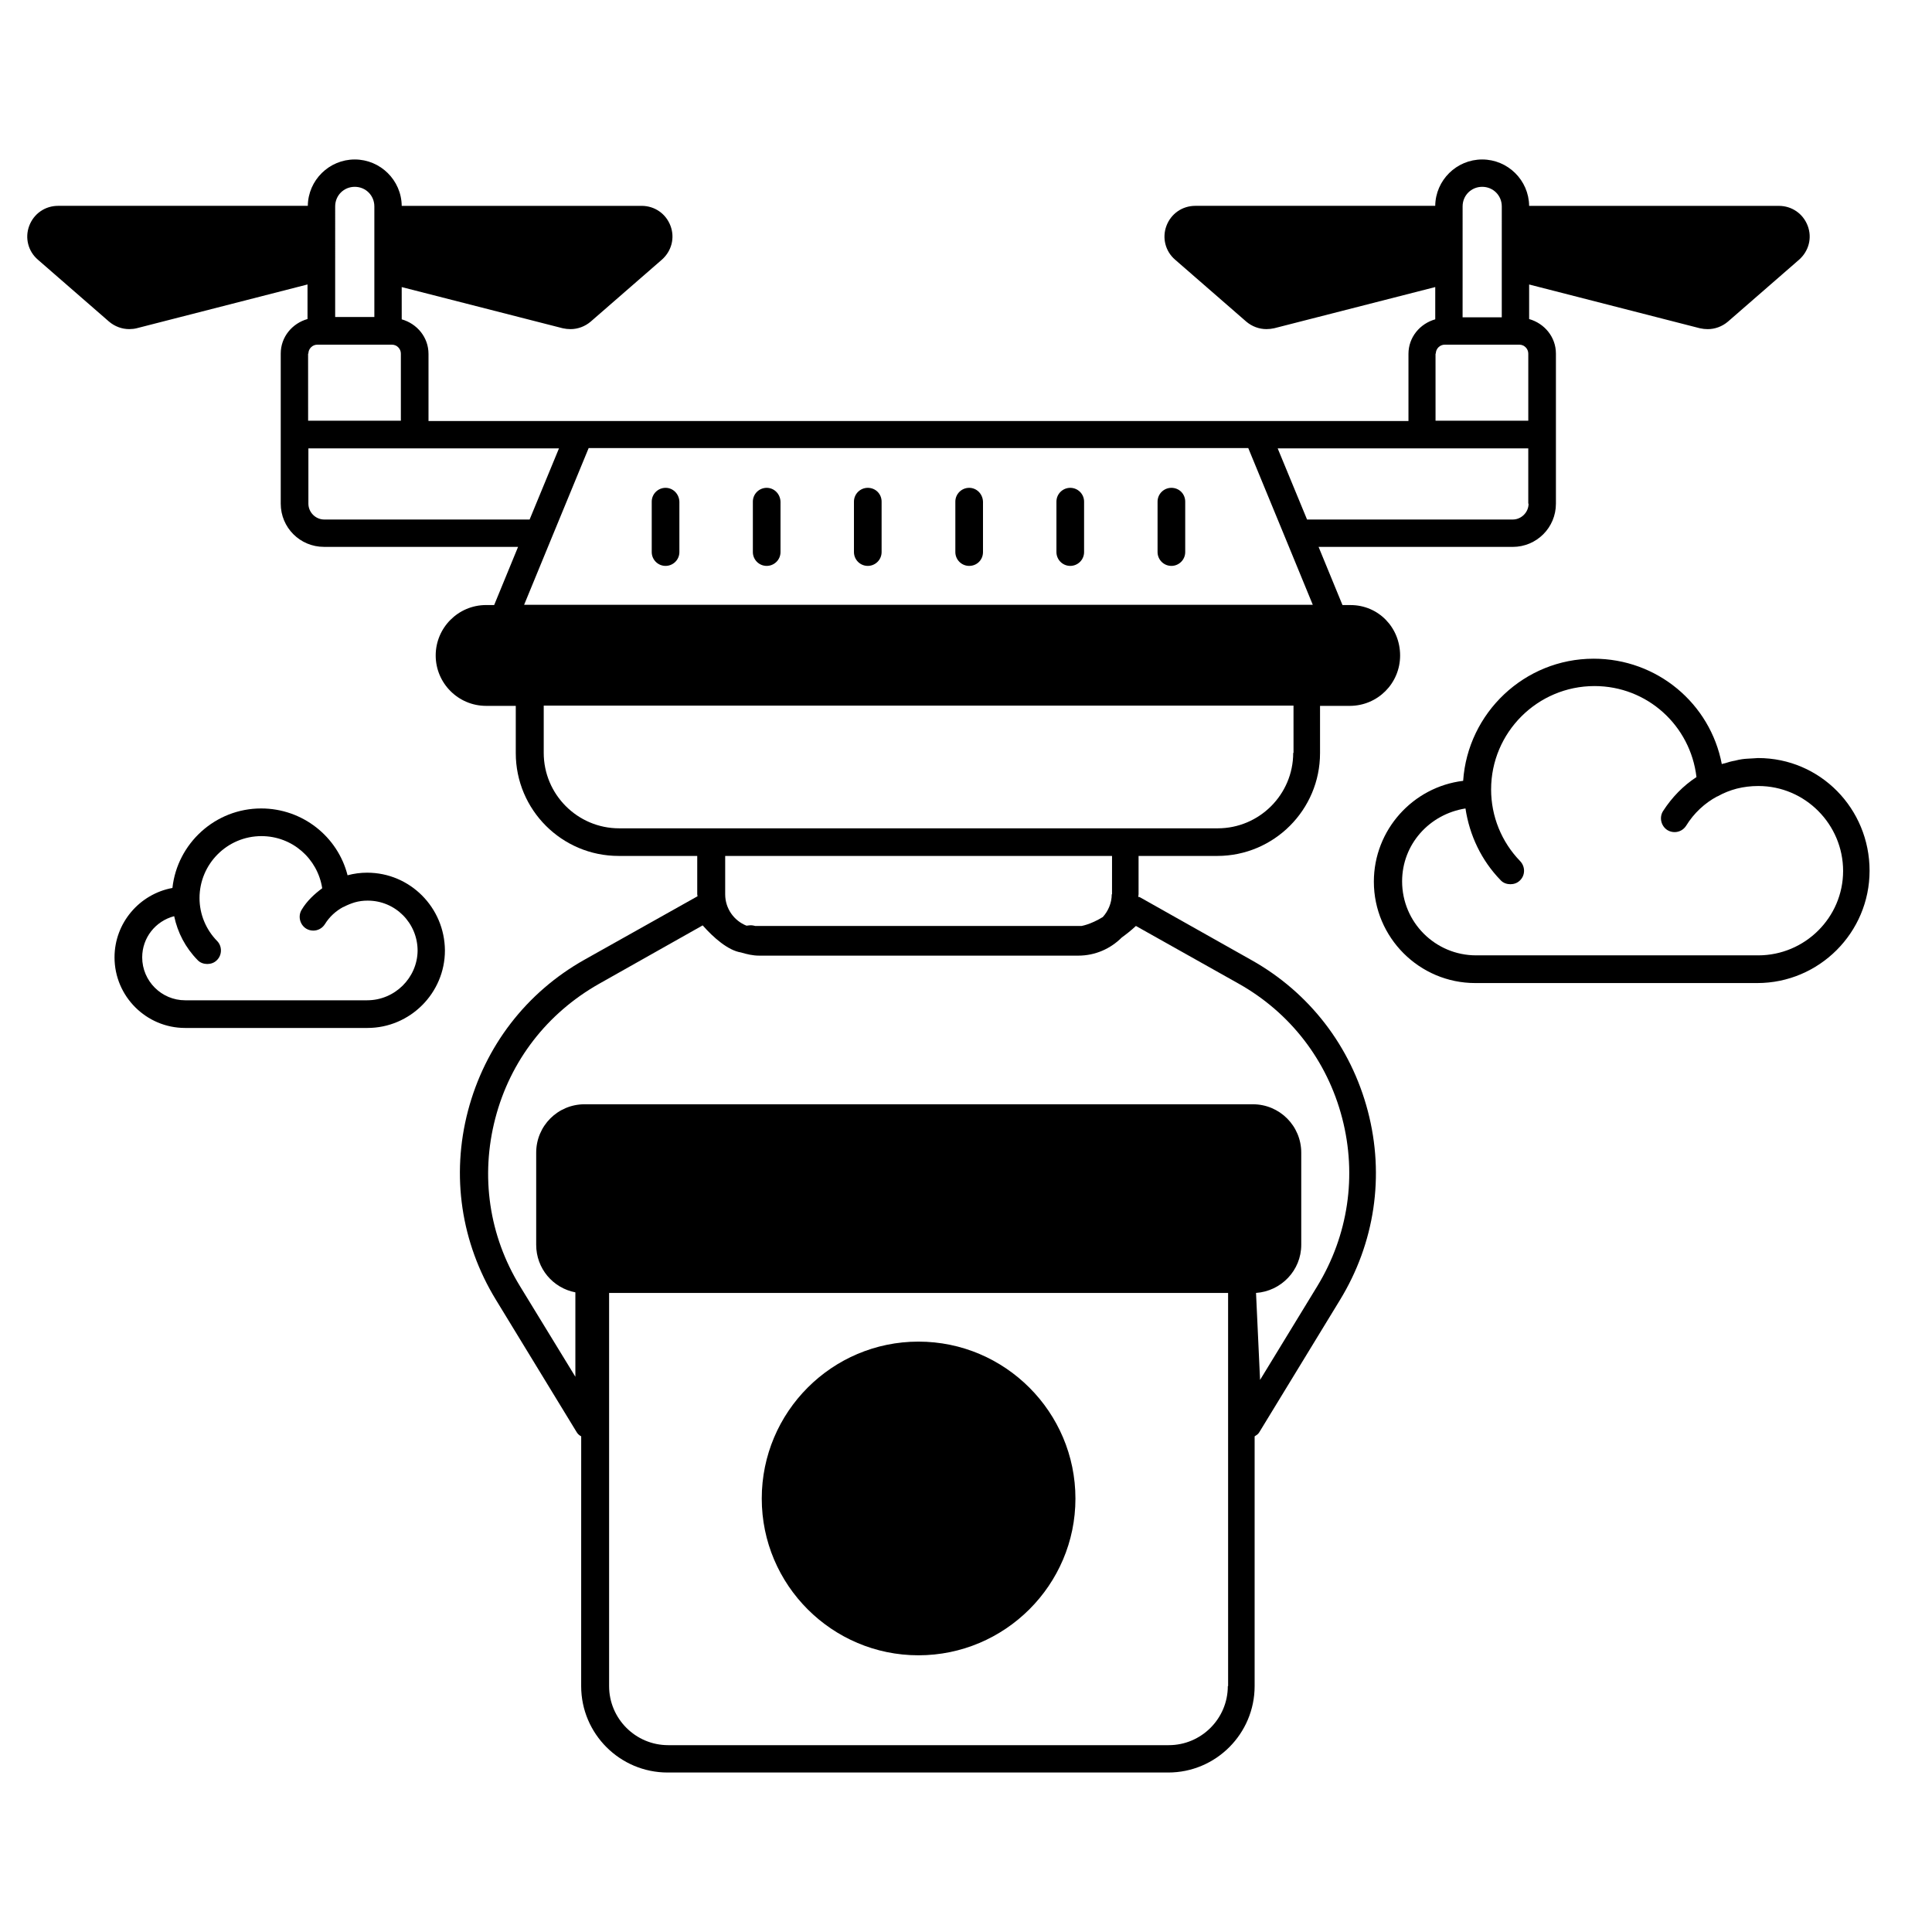 <?xml version="1.0" encoding="UTF-8"?>
<!-- Uploaded to: ICON Repo, www.iconrepo.com, Generator: ICON Repo Mixer Tools -->
<svg fill="#000000" width="800px" height="800px" version="1.1" viewBox="144 144 512 512" xmlns="http://www.w3.org/2000/svg">
 <g>
  <path d="m501.91 304.35h-2.137l-6.336-15.418h51.449c6.336 0 11.449-5.113 11.449-11.449v-39.77c0-4.426-3.055-8.016-7.098-9.16v-9.16l45.266 11.602c0.688 0.152 1.375 0.23 2.062 0.23 1.91 0 3.816-0.688 5.344-1.984l18.855-16.41c2.594-2.289 3.512-5.801 2.289-9.008-1.223-3.207-4.199-5.266-7.633-5.266h-66.184c-0.078-6.801-5.648-12.297-12.445-12.297-6.793 0-12.367 5.496-12.441 12.289h-63.586c-3.434 0-6.414 2.062-7.633 5.266-1.223 3.207-0.305 6.793 2.289 9.008l18.855 16.41c1.527 1.297 3.434 1.984 5.344 1.984 0.688 0 1.375-0.078 2.062-0.23l42.672-10.914v8.551c-4.047 1.145-7.098 4.734-7.098 9.16v17.785l-259.7 0.004v-17.785c0-4.426-3.055-8.016-7.098-9.16l-0.004-8.551 42.672 10.914c0.688 0.152 1.375 0.23 2.062 0.23 1.91 0 3.816-0.688 5.344-1.984l18.855-16.41c2.594-2.289 3.512-5.801 2.289-9.008-1.223-3.207-4.199-5.266-7.633-5.266h-63.586c-0.078-6.797-5.652-12.293-12.445-12.293s-12.367 5.496-12.441 12.289h-66.184c-3.434 0-6.414 2.062-7.633 5.266-1.223 3.207-0.305 6.793 2.289 9.008l18.855 16.41c1.527 1.297 3.434 1.984 5.344 1.984 0.688 0 1.375-0.078 1.984-0.23l45.266-11.602v9.16c-4.047 1.145-7.098 4.734-7.098 9.16v39.77c0 6.336 5.113 11.449 11.449 11.449h51.449l-6.336 15.418h-2.137c-7.406 0-13.359 6.031-13.359 13.359s5.953 13.359 13.359 13.359h7.863v12.52c0 15.039 12.215 27.25 27.25 27.25h20.84v10.152c0 0.152 0.078 0.383 0.078 0.535l-29.922 16.793c-15.496 8.703-26.41 22.977-30.914 40.074-4.504 17.176-1.832 34.961 7.406 50.074l21.375 35.039c0.305 0.535 0.762 0.918 1.223 1.145l-0.008 66.191c0 12.672 10.305 22.902 22.902 22.902h132.67c12.672 0 22.902-10.305 22.902-22.902v-66.184c0.457-0.305 0.918-0.535 1.223-1.07l21.375-35.039c9.238-15.113 11.91-32.898 7.406-50.074-4.504-17.176-15.496-31.449-30.914-40.074l-29.543-16.641c-0.152-0.078-0.23 0-0.383-0.078 0-0.23 0.078-0.457 0.078-0.688v-10.152h20.84c15.039 0 27.25-12.215 27.25-27.25v-12.52h7.863c7.406 0 13.359-5.953 13.359-13.359-0.008-7.402-5.734-13.355-13.137-13.355zm47.176-26.871c0 2.289-1.91 4.199-4.199 4.199h-54.504l-7.785-18.855h66.41v14.656zm-24.582-39.77c0-1.297 1.07-2.367 2.367-2.367h19.773c1.297 0 2.367 1.07 2.367 2.367v17.785h-24.578l-0.004-17.785zm7.102-39.008c0-2.902 2.289-5.191 5.191-5.191 2.902 0 5.191 2.289 5.191 5.191l-0.004 18.855v10.535h-10.383l0.004-9.848zm-305.88 39.008c0-1.297 1.07-2.367 2.367-2.367h19.773c1.297 0 2.367 1.07 2.367 2.367v17.785h-24.578l-0.008-17.785zm7.098-39.008c0-2.902 2.289-5.191 5.191-5.191s5.191 2.289 5.191 5.191v29.312h-10.383zm-2.898 82.977c-2.289 0-4.199-1.91-4.199-4.199v-14.656h66.41l-7.785 18.855zm60.227 4.961 9.848-23.895h174.8l9.848 23.895 7.25 17.633h-209zm179.23 304.2c0 8.625-7.023 15.648-15.648 15.648h-132.67c-8.625 0-15.648-7.023-15.648-15.648v-104.2h164.04l0.004 104.2zm-24.352-201.45 27.176 15.266c13.742 7.711 23.512 20.383 27.48 35.648s1.602 31.066-6.566 44.504l-15.191 24.887-1.07-23.055c6.641-0.457 11.984-5.953 11.984-12.746v-24.426c0-7.098-5.727-12.824-12.824-12.824h-177.1c-7.098 0-12.824 5.727-12.824 12.824v24.426c0 6.258 4.426 11.449 10.383 12.594v22.367l-14.656-23.969c-8.246-13.434-10.535-29.234-6.566-44.504 3.969-15.266 13.742-27.863 27.48-35.648l27.48-15.496c2.824 3.207 6.719 6.641 10.152 7.176 1.527 0.457 3.129 0.84 4.809 0.84h84.578c4.504 0 8.551-1.832 11.527-4.809 1.152-0.84 2.449-1.832 3.746-3.055zm-6.41-8.395c0 2.289-0.918 4.426-2.367 6.031-3.359 2.062-5.727 2.367-5.648 2.367l-86.488-0.004c-0.535-0.152-1.07-0.23-1.602-0.152l-0.688 0.078c-3.281-1.297-5.648-4.504-5.648-8.32v-10.152h102.52l-0.004 10.152zm48.09-37.48c0 11.07-9.008 20-20 20h-158.62c-11.07 0-20-9.008-20-20v-12.52h198.7l0.004 12.52z"/>
  <path d="m320.38 273.28c-1.984 0-3.664 1.602-3.664 3.664v13.359c0 1.984 1.602 3.664 3.664 3.664 1.984 0 3.664-1.602 3.664-3.664v-13.359c-0.078-2.059-1.68-3.664-3.664-3.664z"/>
  <path d="m347.18 273.28c-1.984 0-3.664 1.602-3.664 3.664v13.359c0 1.984 1.602 3.664 3.664 3.664 1.984 0 3.664-1.602 3.664-3.664v-13.359c-0.078-2.059-1.68-3.664-3.664-3.664z"/>
  <path d="m373.97 273.28c-1.984 0-3.664 1.602-3.664 3.664v13.359c0 1.984 1.602 3.664 3.664 3.664 1.984 0 3.664-1.602 3.664-3.664v-13.359c0-2.059-1.602-3.664-3.664-3.664z"/>
  <path d="m400.84 273.28c-1.984 0-3.664 1.602-3.664 3.664v13.359c0 1.984 1.602 3.664 3.664 3.664s3.664-1.602 3.664-3.664v-13.359c-0.078-2.059-1.68-3.664-3.664-3.664z"/>
  <path d="m427.63 273.28c-1.984 0-3.664 1.602-3.664 3.664v13.359c0 1.984 1.602 3.664 3.664 3.664 1.984 0 3.664-1.602 3.664-3.664v-13.359c0-2.059-1.68-3.664-3.664-3.664z"/>
  <path d="m454.43 273.28c-1.984 0-3.664 1.602-3.664 3.664v13.359c0 1.984 1.602 3.664 3.664 3.664 1.984 0 3.664-1.602 3.664-3.664v-13.359c0-2.059-1.605-3.664-3.664-3.664z"/>
  <path d="m387.4 582.67c22.902 0 41.602-18.625 41.602-41.527s-18.625-41.602-41.602-41.602c-22.902 0-41.527 18.625-41.527 41.602 0.004 22.902 18.629 41.527 41.527 41.527z"/>
  <path d="m609.92 344.89c-0.383 0-0.84 0.078-1.223 0.078-0.992 0.078-2.062 0.078-3.055 0.23-0.609 0.078-1.223 0.23-1.832 0.383-0.918 0.152-1.754 0.383-2.672 0.688-0.305 0.078-0.535 0.078-0.84 0.23-3.055-16.031-17.098-27.938-33.969-27.938-18.32 0-33.359 14.352-34.578 32.367-13.281 1.602-23.664 12.977-23.664 26.719 0 14.809 12.062 26.871 26.871 26.871h74.73c16.41 0 29.77-13.359 29.77-29.77 0.004-16.426-13.051-29.859-29.539-29.859zm0 52.289h-74.73c-10.84 0-19.617-8.777-19.617-19.617 0-9.77 7.176-17.785 16.793-19.312 1.07 7.098 4.199 13.742 9.312 19.008 0.688 0.762 1.68 1.07 2.594 1.07 0.918 0 1.832-0.305 2.519-0.992 1.449-1.375 1.449-3.664 0.078-5.113-4.961-5.113-7.711-11.91-7.711-19.008 0-15.113 12.289-27.402 27.402-27.402 13.969 0 25.418 10.457 27.023 24.121-3.512 2.289-6.488 5.344-8.855 9.008-1.07 1.68-0.535 3.969 1.145 5.039 0.609 0.383 1.297 0.535 1.91 0.535 1.223 0 2.367-0.609 3.055-1.68 2.062-3.359 4.961-6.031 8.246-7.785h0.078c1.602-0.918 3.359-1.602 5.113-2.062 1.832-0.457 3.742-0.688 5.648-0.688h0.078c12.367 0 22.441 10.152 22.441 22.52-0.004 12.281-10.078 22.359-22.523 22.359z"/>
  <path d="m241.3 375.27c-1.754 0-3.512 0.23-5.191 0.688-2.594-10.23-11.91-17.711-22.902-17.711-12.137 0-22.215 9.238-23.512 21.07-8.703 1.602-15.344 9.238-15.344 18.398 0 10.305 8.398 18.703 18.703 18.703h48.32c11.297 0 20.535-9.238 20.535-20.535-0.074-11.375-9.234-20.613-20.609-20.613zm0 33.816h-48.242c-6.258 0-11.375-5.113-11.375-11.375 0-5.191 3.512-9.617 8.473-10.914 0.918 4.352 2.977 8.32 6.184 11.602 0.688 0.762 1.68 1.07 2.594 1.07 0.918 0 1.832-0.305 2.519-0.992 1.449-1.375 1.449-3.742 0.078-5.113-2.977-3.055-4.656-7.098-4.656-11.375 0-9.008 7.328-16.41 16.41-16.41 8.168 0 14.887 5.953 16.105 13.816-2.062 1.527-4.047 3.359-5.418 5.648-1.07 1.68-0.535 3.969 1.145 5.039 0.609 0.383 1.297 0.535 1.91 0.535 1.223 0 2.367-0.609 3.055-1.68 1.223-1.984 2.902-3.512 4.887-4.582h0.078c0.992-0.535 1.984-0.918 2.977-1.223 1.07-0.305 2.215-0.457 3.359-0.457h0.078c7.328 0 13.207 5.953 13.207 13.281-0.082 7.176-6.039 13.129-13.367 13.129z"/>
 </g>
</svg>